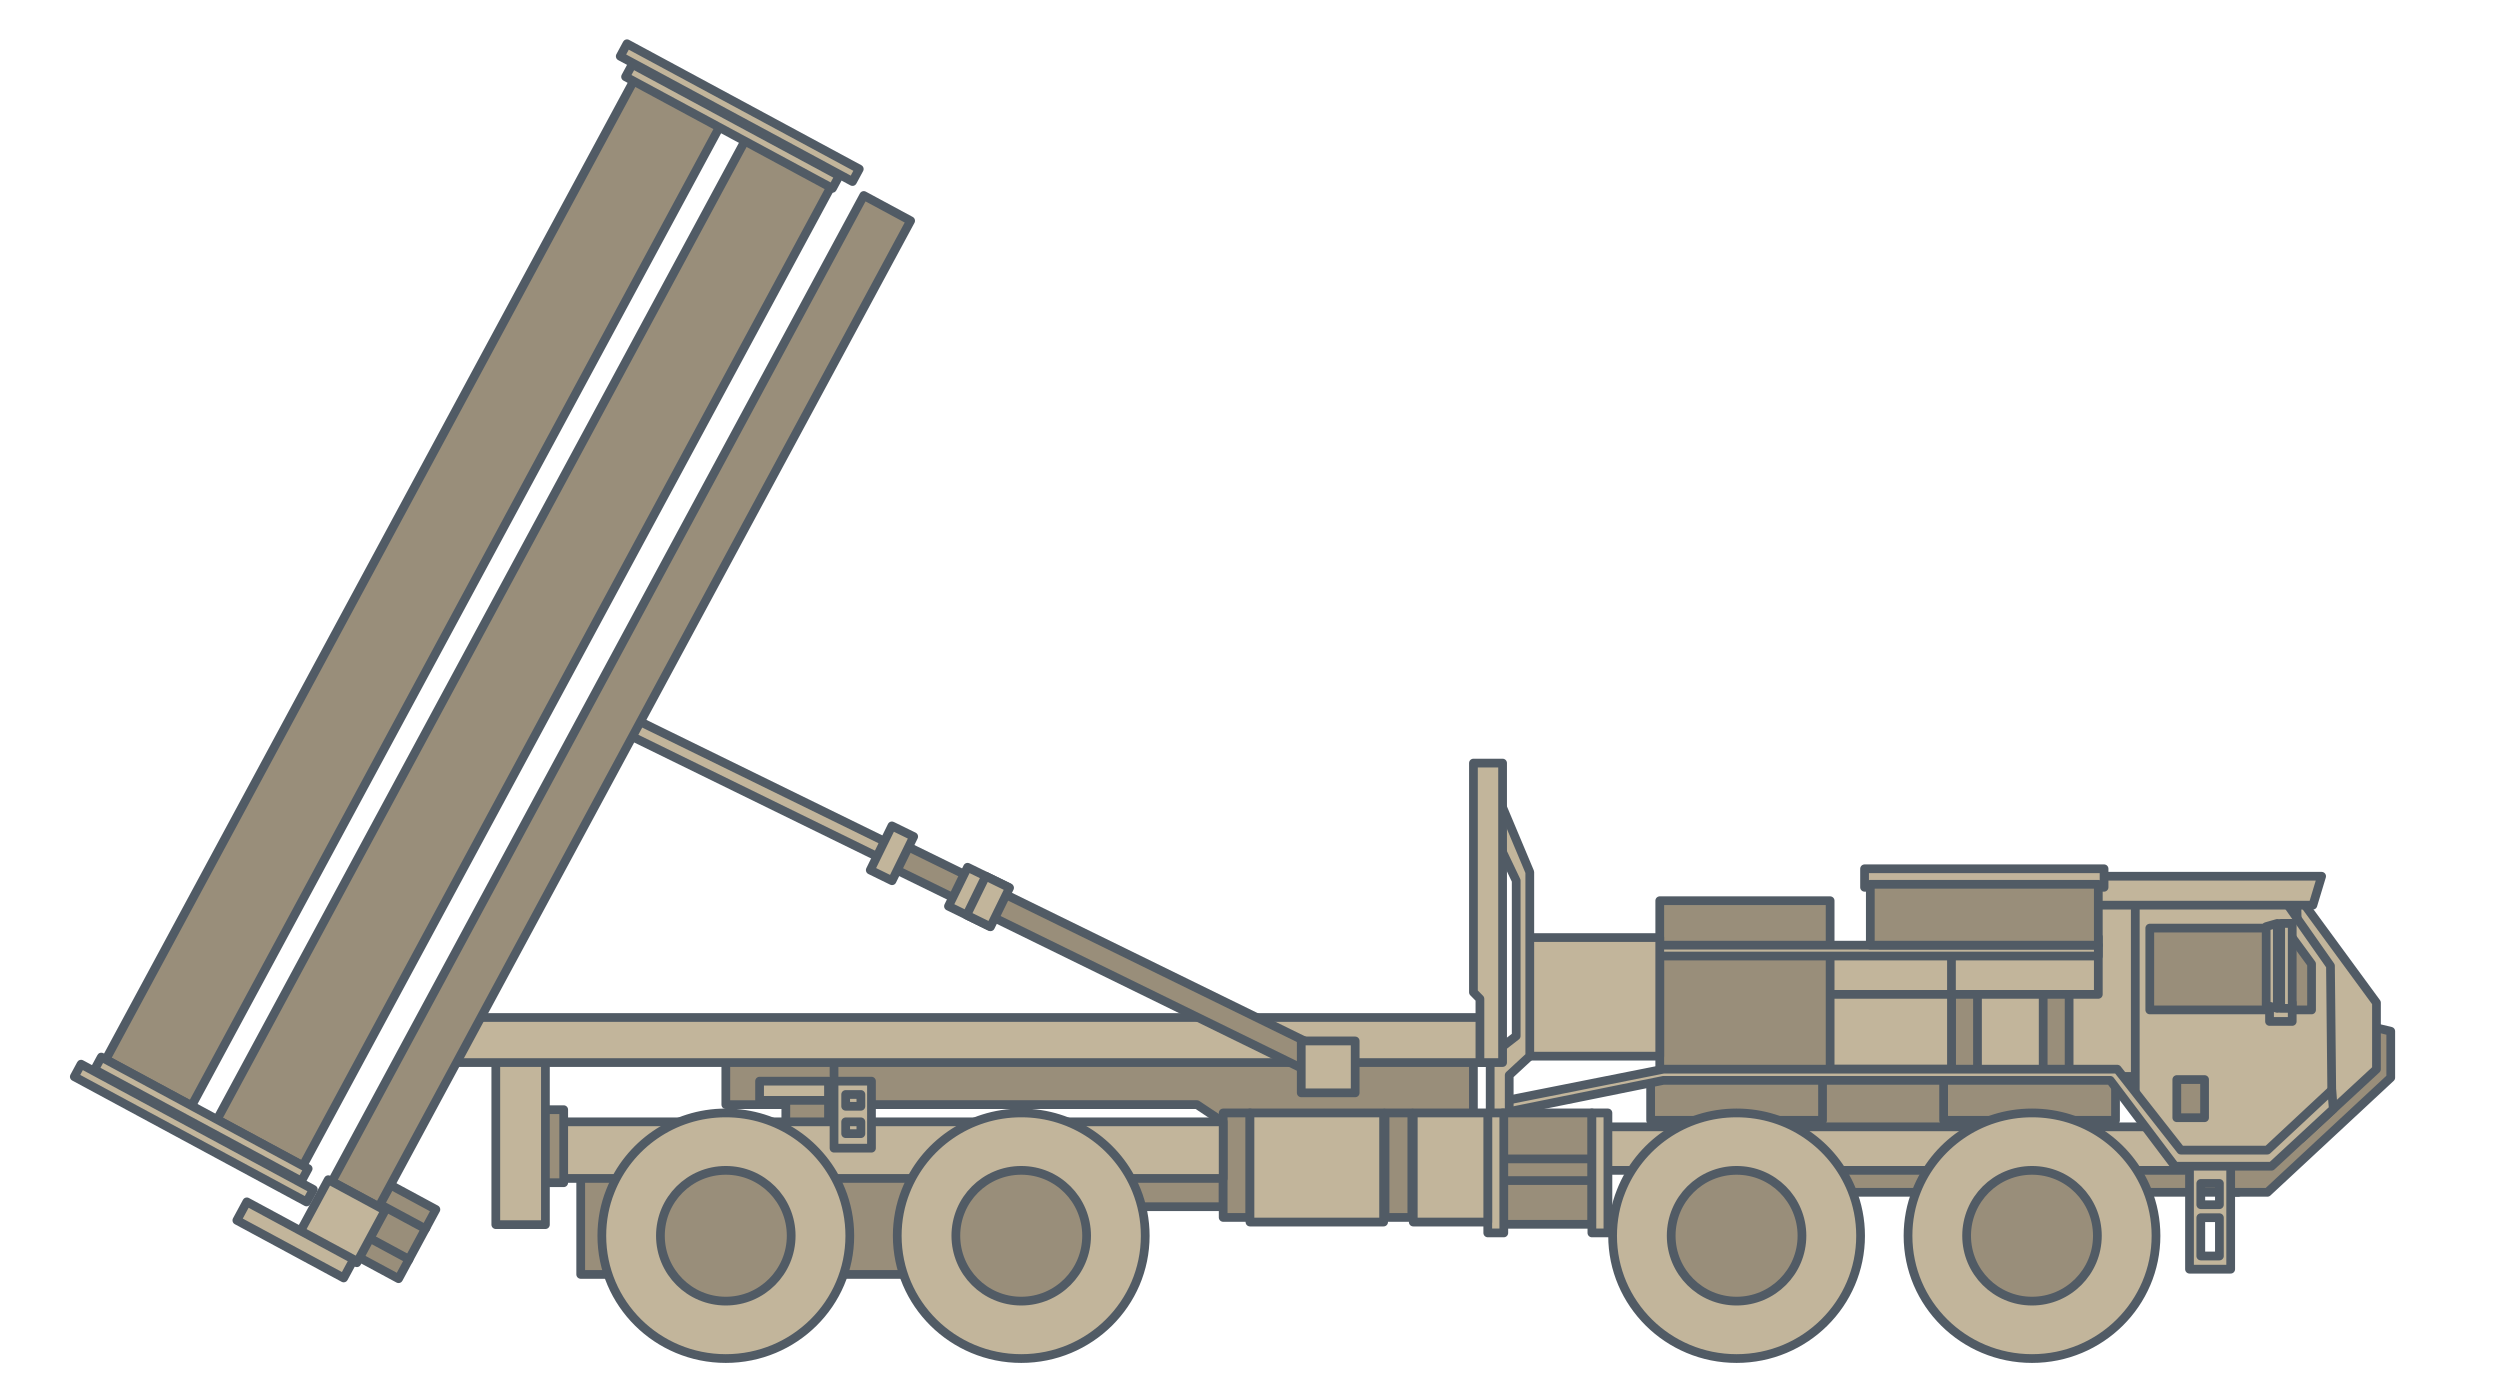 <?xml version="1.0" encoding="UTF-8"?><svg id="Layer_1" xmlns="http://www.w3.org/2000/svg" viewBox="0 0 285.942 159.333"><defs><style>.cls-1{fill:#c2b59b;}.cls-1,.cls-2{stroke:#515b65;stroke-linejoin:round;}.cls-2{fill:#998e7a;}</style></defs><rect class="cls-2" x="243.316" y="132.507" width="12.677" height="3.866"/><rect class="cls-2" x="206.102" y="123.116" width="17.1" height="13.257"/><rect class="cls-1" x="182.395" y="128.882" width="67.444" height="4.98"/><rect class="cls-2" x="222.305" y="123.116" width="19.661" height="5.018"/><rect class="cls-2" x="188.795" y="123.116" width="19.661" height="5.018"/><polygon class="cls-2" points="270.222 117.182 273.446 117.951 273.446 123.259 259.339 136.374 254.875 136.374 254.875 130.232 270.222 117.182"/><path class="cls-1" d="M250.429,132.507v12.66h4.71v-12.66h-4.71ZM253.849,143.657h-2.13v-4.38h2.13v4.38ZM253.849,137.787h-2.13v-2.43h2.13v2.43Z"/><polygon class="cls-1" points="262.685 102.235 271.813 114.689 271.813 122.288 263.22 130.232 262.685 102.235"/><rect class="cls-1" x="233.693" y="102.699" width="12.193" height="20.418"/><polygon class="cls-1" points="244.226 125.863 244.226 102.985 261.299 102.985 266.551 110.476 266.711 126.058 259 132.916 249.22 132.555 244.226 125.863"/><polygon class="cls-2" points="264.388 115.512 245.885 115.512 245.885 106.154 261.388 106.154 264.388 110.252 264.388 115.512"/><rect class="cls-1" x="259.582" y="114.689" width="2.595" height="2.141"/><rect class="cls-1" x="260.858" y="105.616" width="1.319" height="9.72"/><polygon class="cls-1" points="264.54 103.53 239.17 103.53 239.17 100.224 265.54 100.224 264.54 103.53"/><rect class="cls-2" x="229.144" y="112.824" width="7.515" height="10.008"/><rect class="cls-2" x="223.202" y="112.824" width="7.515" height="10.008"/><rect class="cls-1" x="226.178" y="112.824" width="7.515" height="10.008"/><rect class="cls-1" x="209.242" y="111.117" width="13.96" height="11.172"/><rect class="cls-1" x="222.955" y="107.176" width="17.043" height="6.556"/><rect class="cls-1" x="209.242" y="109.086" width="13.96" height="4.646"/><rect class="cls-2" x="189.838" y="103.021" width="19.487" height="19.487"/><rect class="cls-1" x="189.452" y="108.105" width="50.546" height="1.246"/><polygon class="cls-1" points="190.266 122.288 242.169 122.288 249.436 131.548 259.332 131.548 266.697 124.683 266.874 126.849 259.808 133.391 248.768 133.391 241.362 123.566 190.266 123.566 171.861 127.294 171.888 125.943 190.266 122.288"/><rect class="cls-1" x="174.427" y="107.239" width="15.41" height="13.559"/><polygon class="cls-1" points="171.02 90.335 174.972 99.75 174.972 120.797 172.619 122.975 172.619 128.506 170.443 128.506 170.443 120.797 173.418 118.49 173.418 100.727 169.732 93 171.02 90.335"/><polygon class="cls-2" points="168.523 128.341 139.903 128.341 136.896 126.341 93.487 126.341 93.487 120.797 168.523 120.797 168.523 128.341"/><rect class="cls-2" x="83.017" y="120.797" width="12.377" height="5.544"/><rect class="cls-2" x="89.879" y="125.183" width="4.883" height="4.883"/><rect class="cls-2" x="118.764" y="131.548" width="21.139" height="6.47"/><rect class="cls-2" x="66.42" y="131.548" width="52.344" height="14.215"/><rect class="cls-2" x="171.861" y="127.294" width="10.215" height="6.241"/><rect class="cls-2" x="171.861" y="133.791" width="10.215" height="6.241"/><rect class="cls-2" x="171.861" y="132.551" width="10.215" height="2.479"/><rect class="cls-2" x="139.903" y="127.294" width="3.063" height="11.951"/><rect class="cls-2" x="158.418" y="127.294" width="3.063" height="11.951"/><rect class="cls-1" x="170.166" y="127.294" width="1.833" height="13.723"/><rect class="cls-1" x="182.076" y="127.294" width="1.833" height="13.723"/><rect class="cls-1" x="59.544" y="128.313" width="80.358" height="6.47"/><rect class="cls-1" x="142.966" y="127.294" width="15.287" height="12.482"/><rect class="cls-1" x="161.645" y="127.294" width="8.521" height="12.482"/><rect class="cls-2" x="61.69" y="126.921" width="2.784" height="8.353"/><rect class="cls-1" x="56.708" y="119.824" width="5.674" height="20.246"/><rect class="cls-1" x="51.678" y="116.378" width="118.466" height="5.152"/><rect class="cls-1" x="68.258" y="92.793" width="51.336" height="1.935" transform="translate(50.795 -31.75) rotate(26.085)"/><rect class="cls-2" x="42.607" y="137.194" width="4.186" height="6.89" transform="translate(-100.301 113.216) rotate(-61.659)"/><rect class="cls-2" x="41.894" y="140.066" width="2.514" height="6.89" transform="translate(-103.643 113.362) rotate(-61.659)"/><rect class="cls-2" x="44.969" y="134.364" width="2.514" height="6.89" transform="translate(-97.009 113.073) rotate(-61.659)"/><rect class="cls-2" x="-16.644" y="61.868" width="128.133" height="11.148" transform="translate(-34.448 77.164) rotate(-61.659)"/><rect class="cls-2" x="-3.918" y="68.732" width="128.133" height="11.148" transform="translate(-33.804 91.969) rotate(-61.659)"/><rect class="cls-2" x="6.994" y="77.147" width="128.133" height="6.09" transform="translate(-33.253 104.666) rotate(-61.659)"/><rect class="cls-1" x="35.775" y="135.986" width="6.807" height="7.387" transform="translate(-102.357 107.853) rotate(-61.659)"/><rect class="cls-1" x="32.569" y="134.876" width="2.403" height="13.882" transform="translate(-107.079 104.216) rotate(-61.659)"/><path class="cls-1" d="M97.199,141.345c0,7.748-6.347,14.041-14.182,14.041s-14.182-6.292-14.182-14.041c0-1.804.337-3.521.967-5.097,2.054-5.238,7.194-8.955,13.214-8.955,5.977,0,11.074,3.651,13.171,8.835.652,1.608,1.011,3.369,1.011,5.216Z"/><circle class="cls-2" cx="83.015" cy="141.34" r="7.478"/><path class="cls-1" d="M130.988,141.345c0,7.748-6.347,14.041-14.182,14.041s-14.182-6.292-14.182-14.041c0-1.804.337-3.521.967-5.097,2.054-5.238,7.194-8.955,13.214-8.955,5.977,0,11.074,3.651,13.171,8.835.652,1.608,1.011,3.369,1.011,5.216Z"/><circle class="cls-2" cx="116.805" cy="141.34" r="7.478"/><path class="cls-1" d="M212.808,141.345c0,7.748-6.347,14.041-14.182,14.041s-14.182-6.292-14.182-14.041c0-1.804.337-3.521.967-5.097,2.054-5.238,7.194-8.955,13.214-8.955,5.977,0,11.074,3.651,13.171,8.835.652,1.608,1.011,3.369,1.011,5.216Z"/><circle class="cls-2" cx="198.624" cy="141.34" r="7.478"/><path class="cls-1" d="M246.597,141.345c0,7.748-6.347,14.041-14.182,14.041s-14.182-6.292-14.182-14.041c0-1.804.337-3.521.967-5.097,2.054-5.238,7.194-8.955,13.214-8.955,5.977,0,11.074,3.651,13.171,8.835.652,1.608,1.011,3.369,1.011,5.216Z"/><circle class="cls-2" cx="232.414" cy="141.34" r="7.478"/><rect class="cls-1" x="21.355" y="114.506" width="1.626" height="30.183" transform="translate(-102.419 87.586) rotate(-61.659)"/><rect class="cls-1" x="22.217" y="114.56" width="1.626" height="26.881" transform="translate(-100.561 87.505) rotate(-61.659)"/><rect class="cls-1" x="83.797" y="-2.208" width="1.626" height="30.183" transform="translate(33.105 81.236) rotate(-61.659)"/><rect class="cls-1" x="82.954" y="1.006" width="1.626" height="26.881" transform="translate(31.286 81.315) rotate(-61.659)"/><rect class="cls-2" x="98.909" y="108.566" width="57.063" height="2.956" transform="translate(61.368 -44.828) rotate(26.085)"/><rect class="cls-1" x="109.307" y="100.094" width="5.245" height="4.962" transform="translate(56.504 -38.768) rotate(26.085)"/><rect class="cls-1" x="100.634" y="94.787" width="2.774" height="5.625" transform="translate(53.307 -34.918) rotate(26.085)"/><rect class="cls-1" x="111.497" y="100.626" width="3.036" height="4.962" transform="translate(56.849 -39.191) rotate(26.085)"/><rect class="cls-1" x="148.833" y="119.059" width="6.168" height="5.937"/><rect class="cls-1" x="95.394" y="123.658" width="4.282" height="7.668"/><rect class="cls-1" x="96.725" y="125.183" width="1.74" height="1.349"/><rect class="cls-1" x="96.725" y="128.313" width="1.74" height="1.349"/><rect class="cls-1" x="86.878" y="123.658" width="7.883" height="2.2"/><polygon class="cls-1" points="171.861 121.53 169.269 121.53 169.269 114.245 168.527 113.493 168.527 87.279 171.861 87.279 171.861 121.53"/><rect class="cls-1" x="213.263" y="99.369" width="27.393" height="2.116"/><rect class="cls-2" x="213.921" y="101.142" width="26.077" height="6.963"/><rect class="cls-2" x="248.976" y="123.478" width="3.176" height="4.362"/><polygon class="cls-1" points="260.474 115.336 259.199 114.972 259.199 105.981 260.474 105.616 260.474 115.336"/></svg>
